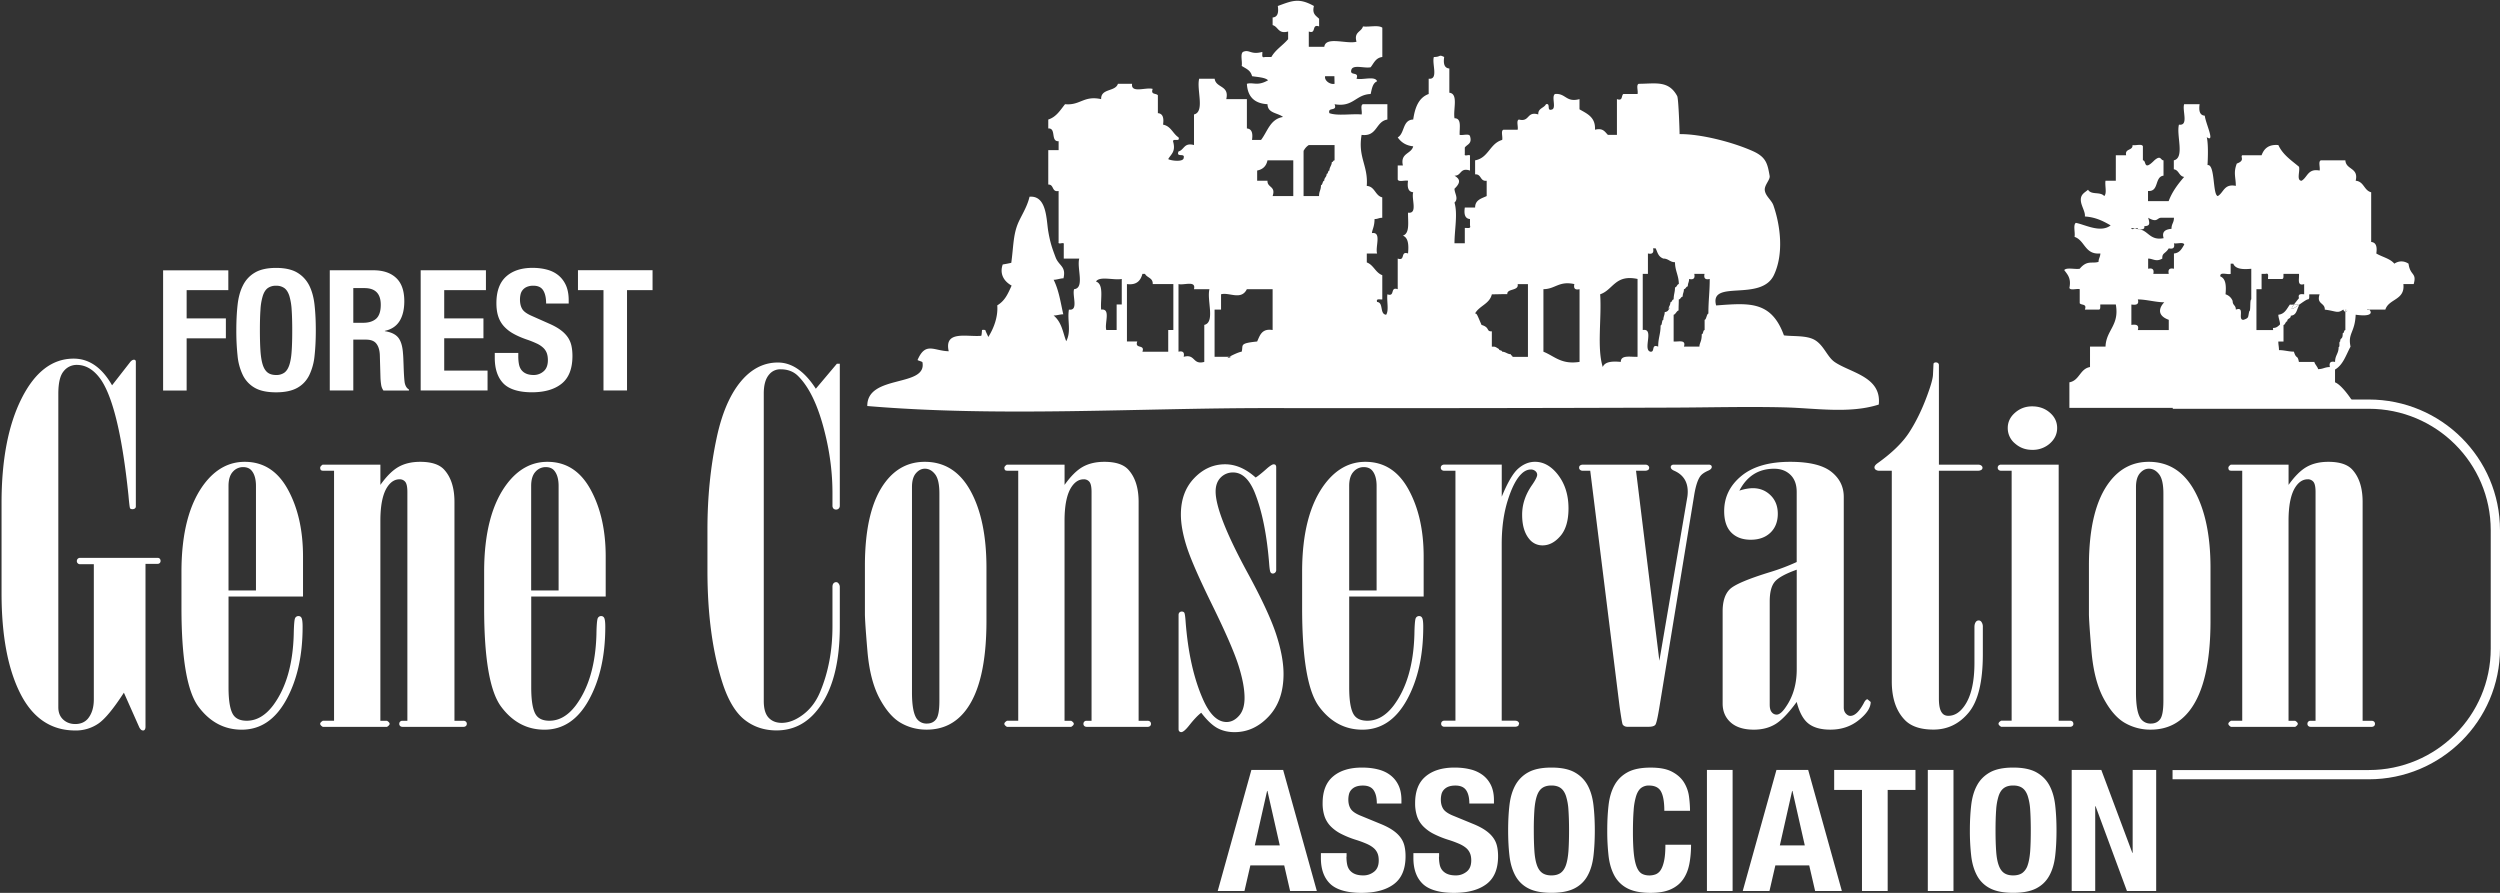 <svg width="140" height="50" fill="none" xmlns="http://www.w3.org/2000/svg"><rect width="100%" height="100%" fill="#333333" stroke="none"/><g clip-path="url(#a)" fill="#fff"><path fill-rule="evenodd" clip-rule="evenodd" d="M121.675 22.373h10.978c4.056 0 7.347 3.275 7.347 7.319v6.63c0 4.041-3.291 7.318-7.347 7.318h-10.99v-.518h10.99c3.771 0 6.828-3.046 6.828-6.8v-6.63c0-3.757-3.057-6.8-6.828-6.8h-10.978v-.519Z"/><path d="M123.576 7.667c-.082-.086-.045-.17 0 0Zm0 .002c.045.176.098.613.045 1.576.435-.074.278 1.671.575 1.735.334-.193.348-.704 1.01-.571 0-.477-.147-.732.055-1.25.489-.173.176-.378.306-.465h1.082c.135-.367.389-.618.939-.571.247.54.724.855 1.155 1.214.072.238-.159.777.145.785.335-.191.347-.702 1.01-.571.044-.171-.089-.518.072-.572h1.371c.031.542.757.396.577 1.143.467.038.462.546.868.644v2.785c.287.024.341.283.287.644.329.198.773.281 1.01.571.25-.169.539-.169.795 0 .09.694.474.486.289 1.143h-.578c.102.91-.817.81-1.009 1.43h-.91c-.046-.036-.098-.047-.102 0h.102c.137.103.26.428-.752.285-.045 1.018-.449 1.025-.288 1.787-.265.493-.415 1.018-.868 1.284v.715c.413.164.97 1.043.97 1.043l-.125.323-.197.063c-.195-.051-6.426-.072-6.642 0h-8.882v-1.43c.571-.101.584-.755 1.155-.855V19.41h.868c.036-.94.786-1.174.577-2.359h-.868c-.012.107.026.264-.071.287h-.795c.132-.344-.2-.231-.288-.357v-.788c-.173-.043-.524.09-.578-.07.114-.541-.109-.752-.29-1 .148-.164.6-.026.868-.073.414-.499.686-.273 1.054-.385 0-.19.102-.281.102-.471-.876.08-.854-.727-1.445-.929.047-.24-.092-.663.072-.785.514.096 1.371.583 1.95.143-.408-.238-.836-.46-1.445-.5.042-.244-.207-.591-.225-.893-.022-.356.225-.444.403-.605.19.313.673.087.906.354.166-.146.026-.594.073-.858h.577V8.694h.578c-.085-.393.378-.243.359-.571.173.043.526-.09.579.07v.786c.215 0 .011.64.643 0 .374-.324.341 0 .512 0v.858c-.513.064-.237.91-.868.857v.571h1.155c.201-.539.524-.958.868-1.357-.296-.043-.284-.385-.578-.428v-.5c.625-.144.132-1.394.287-2 .562.08.175-.78.291-1.145h.866c-.05.361 0 .62.29.644.047.423.55 1.444.173 1.242a.327.327 0 0 1-.071-.052h.006Zm7.768 9.787c.087.009.163-.08 0-.117v.117c-.046-.003-.096-.038-.117-.124-.334.242-.377.09-1.039.007.017-.399-.481-.288-.29-.858h-.578c-.012.107.026.264-.071.286-.057-.017-.302.161-.524.316-.043-.053-.152-.043-.261-.032.064-.088.156-.206.279-.356-.071-.238.102-.235.29-.214v-.572c-.42.132-.261-.312-.29-.571h-.866c-.012.107.026.264-.073.285h-.793c-.016-.126.072-.358-.144-.285h-.218v.856h-.288v2.288h.938c-.055-.247.064.03.382-.316 0-.19-.093-.352-.093-.542.37-.038.474-.344.65-.572.057.018.143.007.225 0-.287.397-.033.237.261.033.008.01.014.024.017.04-.135.224-.126.525-.456.554 0 .19-.201.126-.201.316-.097 0-.112.202-.207.202v.929h-.291c0 .19.037.29.037.48.29 0 .546.086.835.086.143.461.2.145.281.577h.868c0 .095.204.305.204.402.287 0 .374-.116.664-.116-.057-.247.038-.342.289-.286 0-.382.2-.454.2-.836.095 0-.008-.307.088-.307 0-.273.142-.047.142-.47.097 0 .05-.172.147-.172v-1.026l.003-.002Zm-5.272-.689v-1.716c-.479.045-.887.021-1.01-.285h-.145v.572c-.181.059-.621-.138-.577.143.311.123.333.527.29 1a.625.625 0 0 1 .398.373c0 .262.179.222.179.485.548-.21.068.599.433.571.319-.114.235-.136.319-.481.096 0 .018-.662.115-.662h-.002Zm-3.753-3.073c-.054-.16-.405-.027-.578-.07.056.245-.039.34-.29.284-.194.316-.38.244-.361.572-.353.204-.529 0-.794 0v.571c.247-.055.346.04.289.287h.866c-.055-.247.04-.342.29-.287v-.856c.331-.03.443-.276.578-.5Zm-.578-1.5h-.715c-.242 0-.201.304-.73 0 .133.418.042.45-.219.476.051.184-.137.19-.348.161-.007-.078-.088-.055-.174-.031-.073-.014-.144-.028-.198-.035 0 .1.101.066.198.035.057.012.117.022.174.031a.025.025 0 0 1 .002.012c.555 0 .631.656 1.433.494-.133-.416.176-.497.439-.523 0-.287.138-.333.138-.62Zm-.29 6.288v-.572c-.799-.291-.417-.82-.251-.982-.482 0-.999-.16-1.481-.16.086.298-.111.319-.362.284v1.143c.251-.034.446-.014.362.287h1.732Z"/><path d="M131.345 17.339c.161.036.086.126 0 .117v-.117ZM128.464 17.05c.111-.01.218-.02.261.033-.296.204-.548.365-.261-.032ZM72.979 8.501 73 8.45v2.531h.867c0-.286.108-.326.108-.613.096 0 .083-.245.182-.245 0-.19.136-.195.136-.386.096 0 .056-.185.153-.185 0-.19.136-.287.136-.478.097 0 .057-.094.154-.094v-.856h-1.445a.788.788 0 0 0-.287.326v-.041c-.01.048-.017.078-.023.093h-.003Zm29.741 11.757c.883.62 2.661.82 2.491 2.397-1.646.528-3.587.196-5.298.157-2.052-.049-4.111.005-6.165.014-7.523.027-15.047.036-22.57.027-7.46-.01-15.182.511-22.61-.116-.013-1.793 3.37-1.025 3.087-2.458-.07-.05-.202-.07-.273-.117.448-1.041.91-.511 1.746-.492-.27-1.192 1.032-.791 1.822-.865.03-.05.034-.273.045-.327a.388.388 0 0 1 .183.007c.038.123.132.29.166.387.316-.499.553-1.145.503-1.771.432-.264.586-.629.804-1.107-.46-.257-.676-.68-.498-1.183.16-.026.32-.057.479-.093.116-.829.102-1.507.35-2.144.165-.428.535-.955.672-1.557.978-.085.94 1.308 1.049 1.937.114.666.225.961.411 1.457.185.487.604.495.44 1.177-.135-.01-.407.088-.55.078.297.597.39 1.277.54 1.935-.148-.007-.4.076-.542.066.472.388.527.994.707 1.441.297-.564.048-1.151.15-1.77.56.08.175-.78.29-1.144.611-.06.141-1.193.29-1.714h-.868v-.786c.052-.193-.34.052-.289-.143v-2.857c-.397.084-.245-.375-.579-.358V8.408h.58v-.5c-.466.03-.117-.745-.58-.714v-.5c.455-.147.672-.527.939-.859.854.083 1.037-.498 2.022-.284-.019-.615.797-.403.939-.858h.794c-.08.555.788.174 1.154.286-.13.342.2.23.29.358v1c.29.023.341.282.29.643.444.083.546.506.867.713.113.302-.4-.015-.29.287.131.533-.144.666-.287.929.117.086.864.19.866-.073.08-.292-.443.01-.289-.356.322-.086.301-.512.866-.357V6.409c.624-.145.133-1.395.29-2.001h.867c.066.53.837.36.65 1.143h1.155v1.643c.287.023.34.282.287.642h.506c.365-.473.507-1.167 1.23-1.286-.29-.238-.862-.198-.868-.715-.732-.038-1.116-.42-1.155-1.142.352-.104.579.15 1.184-.196-.147-.164-.626-.184-.894-.23-.088-.338-.316-.408-.58-.574.046-.24-.094-.663.072-.786.363-.164.42.182 1.082 0 .017.126-.07.358.145.285h.362c.231-.412.643-.647.938-1v-.428c-.565.156-.544-.27-.868-.357V.98c.29-.024.343-.283.29-.644.806-.297 1.18-.47 2.023 0-.117.449.123.547.29.715v.428c-.447-.157-.13.444-.578.286v.857h.868c.08-.608 1.256-.137 1.804-.285-.157-.56.274-.539.362-.858.339.046.864-.093 1.084.072v1.642c-.37.04-.474.344-.652.572-.327.08-.989-.17-1.082.143-.113.371.461.067.287.5.35.084 1.042-.172 1.155.144-.255.105-.293.425-.362.713-.842.026-.968.756-2.02.571.172.436-.4.13-.291.501.458.166 1.227.024 1.806.073.044-.171-.09-.52.071-.574h1.371v.859c-.665.105-.556.973-1.443.858-.22 1.263.378 1.72.288 2.857.469.036.46.544.868.642v1.143c-.193 0-.24.072-.432.072 0 .43-.145.627-.145.786.56-.08.174.779.289 1.143h-.578v.5c.386.142.482.572.868.714v1.358c-.13.016-.363-.072-.29.142.376.033.127.684.506.715.166-.24.024-.784.07-1.143.449.157.132-.444.578-.287V14.48c.448.157.132-.442.578-.285.045-.473.02-.879-.289-1 .403-.126.278-.773.289-1.286.562.08.176-.78.29-1.143-.29-.024-.34-.283-.29-.644-.173-.043-.524.09-.578-.07v-.786h.29c-.16-.706.47-.632.578-1.072-.415-.043-.681-.232-.868-.5.401-.222.258-.983.868-1 .097-.667.303-1.226.866-1.43v-.856c.57.064.17-.834.29-1.216.415 0 .251-.162.578 0-.052.361 0 .62.289.644v1.357c.523.054.202.945.29 1.43.412-.004.272.54.287.929.173.043.526-.09.58.07.134.444-.168.454-.291.643v.357c-.052.195.34-.05.29.143v.786c-.575-.188-.466.302-.868.286.248.158.422.33 0 .732 0 .26.248.548 0 .777.19.634 0 1.518 0 2.277h.578v-.857c.128-.016.361.072.29-.142v-.357c-.29-.025-.342-.284-.29-.644h.577c0-.429.355-.506.648-.643v-.858c-.385.049-.281-.385-.648-.357v-.786c.754-.134.821-.947 1.516-1.143.044-.17-.091-.518.071-.571h.795c.044-.17-.091-.518.071-.571.618.158.427-.482 1.084-.285-.02-.354.32-.35.432-.574.296-.077-.01.439.362.287.212-.123-.068-.734.145-.858.607-.054.61.492 1.37.287v.571c.424.247.907.437.867 1.143.453-.116.553.12.722.287h.507V5.55c.346.127.232-.199.361-.287h.794c.043-.17-.092-.518.07-.571.924 0 1.667-.21 2.15.688.08.152.138 2.13.134 2.13 1.214-.01 3 .46 4.1.952.762.34.824.727.943 1.386.04.221-.311.522-.271.815.045.328.377.539.482.838.403 1.158.584 2.736.026 3.905-.728 1.523-3.63.207-3.234 1.699 1.835-.135 3.087-.276 3.797 1.676.509.066 1.228-.007 1.689.237.531.281.725.951 1.133 1.24h-.002Zm-7.05-2.696c0-.764.075-1.176.075-1.94-.248.058-.346-.039-.29-.284h-.576c.055.245-.042.342-.29.285 0 .191-.072.224-.072.414-.095 0-.12.157-.218.157 0 .192-.069.226-.069.418-.097 0-.123.155-.218.155 0 .285-.012.337-.012.622-.095 0-.18.235-.276.235v1.5c.263.026.71-.131.577.287h.868c0-.22.13-.263.13-.698.096 0 .062-.231.16-.231v-.572c.097 0 .118-.348.213-.348h-.002Zm-1.656-1.653c0-.476-.214-.749-.214-1.225-.289 0-.363-.204-.652-.204-.299-.112-.32-.349-.432-.572h-.145c.057.247-.04.342-.287.287v1.143h-.29v3.144c.674-.12-.022 1.117.433 1.213.272.032.024-.45.432-.284 0-.501.135-.69.135-1.188.097 0 .057-.313.154-.313 0-.191.076-.245.076-.435.287 0 .318-.46.213-.136 0-.192.105-.221.105-.411.095 0 .087-.16.183-.16 0-.287.075-.39.075-.674.098 0 .12-.185.214-.185Zm-2.311 4.073v-4.36c-1.262-.269-1.359.61-2.094.859.094 1.31-.19 2.999.146 4.072.122-.307.532-.33 1.01-.286-.004-.407.545-.27.938-.285Zm-3.248.285v-4.073c-.25.057-.346-.04-.29-.285-.869-.191-1.066.28-1.733.285v3.502c.619.245.994.731 2.023.57Zm-2.89-.285V15.91h-.577c.083.394-.6.232-.58.56-.362 0-.504.012-.865.012-.126.542-.703.639-.939 1.072.103.009.103.038.362.642.49.143.245.377.577.358v.858c.192 0 .171-.007.401.136 0 .095.177.053.177.148.192 0 .295.14.487.14 0 .095.092.05.092.147h.868-.002Zm-10.83-15.29c0-.094-.008-.33-.008-.424h-.52c-.056.245.28.482.528.425Zm-2.311 6.288v-2h-1.445c-.064.317-.256.507-.578.57v.572h.578c-.017.4.48.289.288.858h1.157Zm-1.157 7.502v-2.288h-1.443c-.315.648-1.001.154-1.445.287v.858h-.362v2.643h.823c-.135.078-.155.11.116 0h-.116c.175-.098.543-.273.694-.287.105-.372-.168-.464.867-.571.156-.345.26-.742.867-.642Zm-3.536-2.288h-.868c.128-.506-.562-.205-.867-.285v3.786c.248-.055.345.04.29.287.666-.183.49.468 1.154.285v-2.072c.624-.143.133-1.393.29-2Zm-2.023 2.288v-2.573h-1.155c.02-.354-.32-.35-.432-.571h-.145c-.102.373-.315.64-.867.571v3.215h.578c-.16.444.446.13.289.572h1.445v-1.214h.287Zm-2.889-1.43v-1.43c-.44.087-1.24-.177-1.443.144.465.159.236 1.001.288 1.573.562-.08.175.779.29 1.143h.578v-1.43h.289-.002Z"/><path d="M73.001 8.408v.041c-.01.023-.017.042-.023.052.006-.015.013-.045.023-.093ZM12.786 15.135v1.113h-2.334v1.584h2.197v1.113h-2.197v2.924H9.134v-6.732h3.654l-.002-.002ZM13.303 17.091c.046-.43.146-.8.302-1.107.155-.31.38-.55.673-.721.293-.172.687-.26 1.182-.26.494 0 .888.088 1.18.26.293.173.517.414.675.72.155.31.255.677.301 1.108.047.43.069.9.069 1.409 0 .508-.022.987-.069 1.414a3.211 3.211 0 0 1-.301 1.104c-.156.309-.38.544-.674.706-.295.163-.687.246-1.181.246-.495 0-.889-.081-1.182-.246a1.656 1.656 0 0 1-.673-.706 3.159 3.159 0 0 1-.302-1.104 13.208 13.208 0 0 1-.069-1.414c0-.516.023-.98.069-1.409Zm1.283 2.564c.022.318.065.575.128.773.064.198.155.342.274.435.118.09.275.137.472.137a.761.761 0 0 0 .472-.137c.118-.09.21-.235.274-.435.064-.198.107-.455.127-.773.023-.318.032-.702.032-1.155 0-.453-.011-.836-.032-1.15a3.47 3.47 0 0 0-.127-.773c-.065-.201-.156-.348-.274-.438a.757.757 0 0 0-.472-.137.761.761 0 0 0-.473.137c-.118.09-.21.237-.273.438a3.267 3.267 0 0 0-.128.773c-.022.314-.032.697-.032 1.15 0 .453.011.837.032 1.155ZM20.901 15.135c.55 0 .978.142 1.283.429.306.287.457.72.457 1.305 0 .453-.088.823-.264 1.108-.178.286-.452.47-.824.55v.02c.33.049.57.16.724.33.152.17.248.444.283.82.013.127.022.264.028.411.005.148.013.313.018.496.013.358.03.632.056.82.037.19.117.319.239.387v.058h-1.43a.752.752 0 0 1-.127-.326 3.52 3.52 0 0 1-.037-.383l-.037-1.292c-.013-.264-.076-.471-.193-.623-.117-.152-.31-.226-.587-.226h-.705v2.848h-1.318v-6.732h2.436-.002Zm-.568 2.941c.317 0 .56-.077.733-.23.17-.154.257-.415.257-.779 0-.623-.305-.934-.916-.934h-.622v1.944h.55-.002ZM27.21 16.246h-2.334v1.585h2.197v1.113h-2.197v1.81h2.427v1.113h-3.745v-6.732h3.654v1.113l-.002-.002ZM29.024 19.962c0 .157.013.3.037.43.024.129.07.236.137.325a.666.666 0 0 0 .27.207c.113.05.256.076.426.076a.827.827 0 0 0 .545-.204c.16-.135.242-.344.242-.627 0-.151-.02-.28-.06-.392a.787.787 0 0 0-.195-.297 1.374 1.374 0 0 0-.361-.24 5.354 5.354 0 0 0-.554-.222c-.292-.1-.546-.211-.76-.331a2.054 2.054 0 0 1-.536-.42 1.524 1.524 0 0 1-.316-.557c-.067-.21-.1-.454-.1-.73 0-.666.18-1.163.54-1.49.361-.327.856-.49 1.483-.49.293 0 .563.033.81.1.249.066.462.174.641.32.18.148.32.336.423.565.1.23.151.505.151.825v.189h-1.264c0-.32-.056-.568-.165-.74-.109-.174-.292-.259-.55-.259a.89.89 0 0 0-.366.067.614.614 0 0 0-.233.174.6.6 0 0 0-.119.25 1.268 1.268 0 0 0-.031.291c0 .207.042.383.127.523.085.143.269.272.55.393l1.017.452c.25.113.455.232.612.354.16.122.285.255.38.395.094.143.16.298.196.466.037.17.056.359.056.566 0 .71-.2 1.227-.6 1.551-.4.324-.957.486-1.672.486s-1.277-.166-1.598-.499c-.32-.333-.48-.812-.48-1.433v-.273h1.317v.199ZM36.543 16.246h-1.43v5.62h-1.318v-5.62h-1.429v-1.113h4.177v1.113ZM71.856 43.117l1.887 6.78h-1.497l-.33-1.434H70.02l-.33 1.433h-1.498l1.886-6.78h1.778Zm-.189 4.224-.69-3.049h-.02l-.688 3.05h1.398ZM75.401 47.978c0 .16.014.302.04.432.026.13.076.238.15.328a.73.73 0 0 0 .294.209c.123.05.278.076.465.076.22 0 .419-.068.595-.204.176-.136.264-.347.264-.632 0-.152-.02-.283-.065-.393a.786.786 0 0 0-.215-.3c-.1-.087-.231-.168-.394-.24a5.916 5.916 0 0 0-.603-.223 5.251 5.251 0 0 1-.828-.334 2.23 2.23 0 0 1-.585-.423 1.486 1.486 0 0 1-.344-.56 2.272 2.272 0 0 1-.108-.736c0-.672.195-1.17.589-1.5.392-.33.932-.494 1.618-.494.32 0 .614.032.883.1.27.065.504.174.699.323.195.148.35.338.46.57.109.23.164.507.164.83v.19h-1.378c0-.323-.06-.572-.18-.746-.119-.174-.32-.26-.598-.26-.159 0-.292.022-.4.065a.667.667 0 0 0-.253.176.577.577 0 0 0-.13.252 1.282 1.282 0 0 0-.034.295c0 .21.046.385.14.527.093.141.292.274.598.393l1.108.456c.273.114.496.233.669.356.173.122.311.255.415.399.103.141.174.298.214.47.04.17.06.36.06.569 0 .715-.217 1.236-.653 1.562-.436.327-1.042.489-1.822.489s-1.393-.167-1.743-.504c-.349-.335-.523-.817-.523-1.444v-.276h1.438v.2l-.007.002ZM80.582 47.978c0 .16.014.302.04.432.025.13.076.238.15.328a.732.732 0 0 0 .294.209c.123.05.278.076.465.076.22 0 .418-.068.594-.204.177-.136.265-.347.265-.632 0-.152-.02-.283-.066-.393a.786.786 0 0 0-.214-.3c-.1-.087-.232-.168-.394-.24a5.913 5.913 0 0 0-.603-.223 5.256 5.256 0 0 1-.829-.334 2.232 2.232 0 0 1-.584-.423 1.487 1.487 0 0 1-.344-.56 2.272 2.272 0 0 1-.109-.736c0-.672.195-1.17.59-1.5.394-.33.931-.494 1.618-.494.32 0 .614.032.883.1a1.9 1.9 0 0 1 .699.323c.195.148.349.338.46.57.108.23.164.507.164.83v.19h-1.378c0-.323-.06-.572-.18-.746-.12-.174-.32-.26-.598-.26-.16 0-.292.022-.4.065a.667.667 0 0 0-.254.176.577.577 0 0 0-.13.252 1.277 1.277 0 0 0-.034.295c0 .21.047.385.14.527.094.141.292.274.598.393l1.109.456c.273.114.496.233.668.356.173.122.312.255.415.399.104.141.175.298.215.47.04.17.06.36.06.569 0 .715-.218 1.236-.653 1.562-.436.327-1.044.489-1.822.489s-1.394-.167-1.743-.504c-.349-.335-.524-.817-.524-1.444v-.276h1.439v.2l-.007.002ZM84.53 45.087c.05-.434.16-.807.33-1.116a1.8 1.8 0 0 1 .734-.727c.32-.174.748-.26 1.288-.26.539 0 .968.086 1.287.26.32.175.564.416.735.727.17.31.28.682.33 1.116.05.433.075.906.075 1.419 0 .512-.025.994-.075 1.424-.05.43-.159.801-.33 1.11a1.7 1.7 0 0 1-.735.711c-.32.164-.748.247-1.287.247-.54 0-.969-.083-1.288-.247a1.705 1.705 0 0 1-.733-.71c-.17-.312-.28-.681-.33-1.111-.05-.43-.075-.905-.075-1.424 0-.52.024-.986.074-1.42Zm1.397 2.582c.023.32.07.579.14.779.07.2.17.345.3.437.129.091.3.138.513.138.212 0 .383-.047.513-.138.13-.092.23-.239.3-.437.068-.199.115-.46.14-.779.022-.32.034-.708.034-1.163 0-.456-.012-.843-.035-1.159a3.137 3.137 0 0 0-.14-.779c-.069-.201-.17-.35-.299-.441-.13-.092-.3-.139-.513-.139-.213 0-.384.047-.514.139-.13.091-.23.238-.299.441-.069.203-.116.463-.14.78a15.66 15.66 0 0 0-.034 1.158c0 .455.012.844.034 1.163ZM93.017 44.327c-.122-.225-.347-.337-.674-.337a.697.697 0 0 0-.444.138c-.116.092-.208.24-.275.446a3.544 3.544 0 0 0-.14.808c-.026.331-.04.739-.04 1.22 0 .513.02.927.055 1.245.037.316.094.561.17.736.076.174.173.291.289.352.115.06.25.09.404.09a1 1 0 0 0 .355-.063.593.593 0 0 0 .285-.247c.08-.122.143-.297.19-.523.047-.224.07-.521.07-.887h1.437c0 .368-.029.715-.09 1.044-.06.33-.17.617-.335.864-.164.247-.392.44-.688.578-.296.14-.681.209-1.153.209-.54 0-.968-.083-1.288-.247a1.718 1.718 0 0 1-.735-.711c-.169-.311-.28-.68-.33-1.11a12.38 12.38 0 0 1-.074-1.425c0-.52.024-.985.074-1.419.05-.433.16-.806.33-1.115.17-.31.415-.553.735-.727.32-.174.749-.26 1.288-.26.54 0 .916.079 1.214.238.295.158.516.359.663.602.147.244.239.506.275.787.037.282.056.546.056.793h-1.439c0-.494-.062-.853-.185-1.078v-.001ZM95.588 43.117h1.438v6.78h-1.438v-6.78ZM101.258 43.117l1.886 6.78h-1.497l-.331-1.434H99.42l-.33 1.433h-1.497l1.888-6.78h1.777Zm-.19 4.224-.689-3.049h-.02l-.688 3.05h1.397ZM107.267 44.237h-1.557v5.66h-1.439v-5.66h-1.557v-1.12h4.552v1.12h.001ZM107.957 43.117h1.438v6.78h-1.438v-6.78ZM110.388 45.087c.05-.434.159-.807.33-1.116.169-.31.415-.552.733-.727.32-.174.749-.26 1.288-.26s.968.086 1.288.26c.32.175.563.416.733.727.169.31.28.682.33 1.116.05.433.074.906.074 1.419 0 .512-.024.994-.074 1.424-.05.43-.159.801-.33 1.11-.17.31-.415.547-.733.711-.32.164-.749.247-1.288.247s-.968-.083-1.288-.247a1.701 1.701 0 0 1-.733-.71c-.169-.312-.28-.681-.33-1.111a12.39 12.39 0 0 1-.075-1.424c0-.52.025-.986.075-1.42Zm1.397 2.582c.022.32.069.579.14.779.071.2.169.345.299.437.129.091.301.138.513.138.213 0 .384-.047.514-.138a.865.865 0 0 0 .299-.437c.069-.199.115-.46.14-.779.022-.32.034-.708.034-1.163 0-.456-.012-.843-.034-1.159a3.078 3.078 0 0 0-.14-.779c-.069-.201-.17-.35-.299-.441-.13-.092-.301-.139-.514-.139-.212 0-.384.047-.513.139-.13.091-.23.238-.299.441a3.218 3.218 0 0 0-.14.78c-.023.315-.035.702-.035 1.158 0 .455.012.844.035 1.163ZM119.408 47.759h.021v-4.642h1.317v6.78h-1.637l-1.756-4.748h-.021v4.747h-1.317v-6.78h1.658l1.737 4.643h-.002ZM6.278 21.574l.987-1.266c.08-.108.159-.164.238-.164.03 0 .056.009.075.028.02.017.029.05.029.095v8.099a.134.134 0 0 1-.054.108.209.209 0 0 1-.131.04c-.073 0-.12-.017-.138-.053-.021-.028-.05-.268-.09-.718-.34-3.28-.847-5.432-1.523-6.454-.39-.57-.847-.855-1.375-.855a.92.92 0 0 0-.73.354c-.2.235-.3.656-.3 1.262v17.558c0 .29.09.518.271.686.18.167.407.252.678.252.29 0 .522-.095.693-.285.232-.271.346-.637.346-1.098v-7.567h-.773a.17.17 0 0 1-.126-.05.162.162 0 0 1-.052-.121c0-.057.018-.102.052-.135a.18.18 0 0 1 .126-.05h4.346c.05 0 .09.016.12.047a.18.18 0 0 1 .045.128.16.16 0 0 1-.045.114.16.16 0 0 1-.121.046h-.678v9.126c0 .073-.016.128-.045.164a.105.105 0 0 1-.09.042.186.186 0 0 1-.112-.04.478.478 0 0 1-.113-.164l-.85-1.913c-.58.896-1.055 1.473-1.428 1.73a2.227 2.227 0 0 1-1.293.387c-1.357 0-2.384-.693-3.082-2.075C.436 37.447.087 35.575.087 33.215V28.17c0-2.415.373-4.366 1.122-5.855.748-1.488 1.72-2.232 2.915-2.232.867 0 1.585.5 2.152 1.495l.002-.003ZM47.029 20.367v7.956a.208.208 0 0 1-.059.153.2.2 0 0 1-.147.06.208.208 0 0 1-.147-.053.233.233 0 0 1-.058-.16v-.712c0-1.127-.144-2.26-.43-3.398-.367-1.486-.87-2.543-1.51-3.17-.247-.24-.567-.362-.961-.362a.792.792 0 0 0-.636.282c-.208.233-.31.59-.31 1.073V39.26c0 .43.092.74.273.932.182.193.426.288.732.288.394 0 .798-.159 1.211-.474.414-.316.73-.743.948-1.278.454-1.088.683-2.305.683-3.652v-2.208c0-.088.019-.155.058-.2a.188.188 0 0 1 .147-.067c.049 0 .088.017.118.053a.305.305 0 0 1 .088.214v2.214c0 2.084-.424 3.648-1.27 4.694-.6.75-1.36 1.127-2.274 1.127-.68 0-1.27-.195-1.772-.583-.501-.389-.91-1.053-1.226-1.993-.58-1.762-.87-3.888-.87-6.375v-2.309c0-1.788.169-3.487.51-5.093.338-1.605.893-2.776 1.66-3.51.523-.492 1.112-.739 1.773-.739.786 0 1.495.489 2.126 1.468l1.18-1.4h.163v-.002ZM112.434 23.968c0-.331.134-.616.406-.854.271-.238.589-.358.958-.358.392 0 .726.118.995.353.272.234.407.521.407.86 0 .338-.137.626-.407.866a1.436 1.436 0 0 1-.983.357c-.386 0-.699-.119-.97-.357a1.108 1.108 0 0 1-.406-.867ZM12.798 33.405v5.093c0 .794.099 1.32.296 1.575.149.191.389.288.724.288.552 0 1.045-.288 1.479-.863.719-.969 1.104-2.288 1.152-3.959.01-.547.037-.858.08-.93a.206.206 0 0 1 .183-.11c.068 0 .123.027.161.082.049.072.073.247.073.52 0 1.624-.308 2.99-.922 4.098-.613 1.109-1.443 1.663-2.486 1.663-.973 0-1.78-.427-2.418-1.28-.64-.85-.958-2.7-.958-5.543v-2.01c0-2.179.432-3.833 1.3-4.963.62-.801 1.367-1.204 2.244-1.204 1.044 0 1.848.515 2.413 1.546.566 1.028.85 2.282.85 3.758v2.241h-4.17v-.002Zm1.536-.34v-5.85c0-.375-.08-.66-.237-.852-.11-.136-.272-.205-.488-.205a.755.755 0 0 0-.569.26c-.162.175-.243.44-.243.796v5.851h1.537ZM18.71 26.361h-.644l-.09-.026a.215.215 0 0 1-.045-.143c0-.052.045-.109.133-.17h3.238v1.132c.345-.485.685-.822 1.019-1.01.335-.188.738-.282 1.21-.282.63 0 1.077.147 1.343.439.384.42.576 1.022.576 1.808v12.254h.496a.21.21 0 0 1 .143.047.159.159 0 0 1 .052.124.156.156 0 0 1-.052.124.2.2 0 0 1-.14.045h-3.412a.187.187 0 0 1-.126-.045.159.159 0 0 1-.052-.124c0-.052.017-.093.05-.124a.169.169 0 0 1 .12-.047h.284v-12.81c0-.284-.04-.472-.117-.568a.392.392 0 0 0-.324-.144c-.254 0-.475.133-.66.397-.275.392-.411 1.036-.411 1.93v11.195h.37c.098.06.148.117.148.17 0 .054-.05.11-.147.172h-3.595c-.099-.06-.147-.118-.147-.171 0-.054.048-.109.147-.171h.63V26.365l.002-.004ZM29.749 33.405v5.093c0 .794.098 1.32.295 1.575.149.191.39.288.725.288.551 0 1.044-.288 1.478-.863.719-.969 1.104-2.288 1.153-3.959.008-.547.036-.858.08-.93a.206.206 0 0 1 .183-.11c.067 0 .122.027.16.082.049.072.073.247.073.52 0 1.624-.308 2.99-.922 4.098-.613 1.109-1.443 1.663-2.485 1.663-.974 0-1.781-.427-2.419-1.28-.64-.85-.958-2.7-.958-5.543v-2.01c0-2.179.433-3.833 1.3-4.963.62-.801 1.368-1.204 2.244-1.204 1.044 0 1.848.515 2.413 1.546.566 1.028.85 2.282.85 3.758v2.241h-4.17v-.002Zm1.533-.34v-5.85c0-.375-.08-.66-.237-.852-.109-.136-.271-.205-.487-.205a.755.755 0 0 0-.57.26c-.162.175-.243.44-.243.796v5.851h1.537ZM48.435 34.365v-2.68c0-2.142.389-3.713 1.166-4.716.571-.739 1.3-1.107 2.186-1.107 1.111 0 1.965.543 2.562 1.627.596 1.084.893 2.52.893 4.307v2.968c0 2.324-.383 3.992-1.151 5.003-.552.729-1.285 1.093-2.2 1.093-.531 0-1.017-.128-1.455-.383-.439-.256-.834-.717-1.189-1.381-.354-.667-.58-1.55-.672-2.652-.094-1.103-.14-1.796-.14-2.079Zm4.171-6.735c0-.51-.081-.87-.244-1.075-.162-.206-.352-.308-.569-.308-.186 0-.354.085-.5.254-.148.17-.222.427-.222.774V38.78c0 .721.088 1.21.266 1.465a.665.665 0 0 0 .56.275c.235 0 .401-.08.524-.24.123-.159.185-.504.185-1.034V27.63ZM57.023 26.361h-.643l-.09-.026a.215.215 0 0 1-.045-.143c0-.052.045-.109.133-.17h3.238v1.132c.344-.485.684-.822 1.018-1.01.335-.188.738-.282 1.21-.282.63 0 1.077.147 1.343.439.384.42.576 1.022.576 1.808v12.254h.496a.21.21 0 0 1 .144.047.159.159 0 0 1 .052.124.156.156 0 0 1-.052.124.2.2 0 0 1-.14.045H60.85a.187.187 0 0 1-.126-.045.159.159 0 0 1-.052-.124c0-.052.018-.093.05-.124a.168.168 0 0 1 .121-.047h.284v-12.81c0-.284-.04-.472-.118-.568a.392.392 0 0 0-.323-.144c-.254 0-.475.133-.66.397-.275.392-.412 1.036-.412 1.93v11.195h.37c.099.06.149.117.149.17 0 .054-.05.11-.147.172H56.39c-.098-.06-.147-.118-.147-.171 0-.054.049-.109.147-.171h.631V26.365l.002-.004ZM67.27 39.913c-.186.139-.412.377-.679.715-.197.249-.344.371-.442.371a.146.146 0 0 1-.104-.041c-.03-.028-.045-.069-.045-.122v-6.397c0-.064.017-.11.052-.143a.179.179 0 0 1 .128-.049c.06 0 .105.02.135.056.029.036.055.18.074.435.128 1.76.453 3.233.973 4.412.374.853.816 1.282 1.328 1.282.256 0 .487-.116.695-.35.207-.23.31-.566.31-1.004 0-.5-.116-1.114-.348-1.839-.232-.725-.72-1.844-1.464-3.361-.745-1.518-1.223-2.612-1.435-3.287-.213-.674-.318-1.266-.318-1.777 0-.837.247-1.517.743-2.035.496-.52 1.074-.779 1.732-.779.59 0 1.16.247 1.712.742.147-.091.368-.269.664-.535.167-.138.28-.205.338-.205.04 0 .075.008.104.027.03.037.045.078.045.123v5.761a.197.197 0 0 1-.057.15.184.184 0 0 1-.13.056.143.143 0 0 1-.13-.07c-.029-.044-.053-.18-.072-.409-.128-1.683-.404-3.047-.828-4.091-.306-.727-.704-1.091-1.196-1.091a.947.947 0 0 0-.699.286c-.188.192-.281.452-.281.78 0 .83.585 2.331 1.761 4.501.788 1.442 1.326 2.592 1.613 3.448.285.858.429 1.614.429 2.27 0 .995-.275 1.785-.827 2.374-.551.589-1.189.883-1.917.883-.375 0-.702-.082-.984-.24-.28-.161-.573-.442-.88-.846ZM75.555 33.405v5.093c0 .794.099 1.32.296 1.575.149.191.389.288.724.288.552 0 1.044-.288 1.478-.863.72-.969 1.105-2.288 1.153-3.959.009-.547.037-.858.08-.93a.206.206 0 0 1 .183-.11c.068 0 .123.027.16.082.05.072.073.247.073.52 0 1.624-.307 2.99-.92 4.098-.615 1.109-1.444 1.663-2.487 1.663-.973 0-1.78-.427-2.418-1.28-.64-.85-.958-2.7-.958-5.543v-2.01c0-2.179.432-3.833 1.3-4.963.62-.801 1.367-1.204 2.244-1.204 1.044 0 1.848.515 2.413 1.546.566 1.028.849 2.282.849 3.758v2.241h-4.17v-.002Zm1.535-.34v-5.85c0-.375-.08-.66-.236-.852-.11-.136-.272-.205-.488-.205a.755.755 0 0 0-.569.26c-.162.175-.243.44-.243.796v5.851H77.09ZM81.505 26.361h-.628a.203.203 0 0 1-.141-.046.159.159 0 0 1-.052-.125.16.16 0 0 1 .052-.124.202.202 0 0 1 .14-.047h3.222v1.796c.335-.815.648-1.343.939-1.588.29-.246.598-.366.923-.366.442 0 .842.205 1.196.614.453.528.68 1.191.68 1.993 0 .681-.151 1.198-.454 1.548-.3.35-.634.525-1 .525a.93.93 0 0 1-.742-.354c-.266-.318-.4-.772-.4-1.362 0-.59.187-1.14.562-1.675.187-.272.28-.459.28-.56a.268.268 0 0 0-.103-.21.373.373 0 0 0-.251-.088c-.187 0-.365.083-.53.247-.284.275-.54.768-.765 1.485-.225.716-.337 1.53-.337 2.443v9.892h.752c.07 0 .123.018.163.052.04.035.058.074.058.118l-.045.117a.345.345 0 0 1-.176.052h-3.967a.18.18 0 0 1-.125-.045.159.159 0 0 1-.052-.124c0-.052.018-.094.052-.125a.181.181 0 0 1 .126-.046h.623V26.36v.001ZM89.051 26.361h-.428a.209.209 0 0 1-.134-.046.15.15 0 0 1-.058-.125c0-.051.014-.091.045-.117a.26.26 0 0 1 .148-.052h3.522a.22.22 0 0 1 .148.052c.04.035.06.074.06.117 0 .052-.016.092-.046.118a.286.286 0 0 1-.166.052h-.525l1.307 10.642 1.559-9.127c.019-.1.03-.214.03-.341 0-.561-.255-.953-.761-1.174-.126-.054-.19-.123-.19-.204 0-.045.015-.078.044-.095a.167.167 0 0 1 .12-.041h1.955a.22.22 0 0 1 .133.034c.03.024.045.055.045.093 0 .085-.07.156-.207.213-.227.1-.379.214-.459.341-.138.211-.247.567-.325 1.067l-1.934 11.785c-.099.618-.178.965-.237 1.038-.059.072-.188.109-.385.109H91.14c-.12 0-.208-.042-.267-.123-.029-.045-.088-.387-.178-1.026L89.053 26.36l-.002.001ZM97.408 27.475c.137-.045.27-.08.398-.102.128-.022.245-.035.353-.035.392 0 .724.133.993.398.27.264.405.61.405 1.039 0 .428-.136.789-.411 1.053-.275.264-.644.397-1.105.397-.462 0-.825-.135-1.09-.404-.264-.27-.397-.668-.397-1.196 0-.784.32-1.44.961-1.97.642-.529 1.553-.793 2.735-.793 1.065 0 1.831.185 2.299.553.469.37.702.839.702 1.414v11.795c0 .136.04.249.118.335.079.086.162.13.251.13.245 0 .497-.237.753-.714.069-.143.139-.215.208-.215l.178.15c0 .32-.221.66-.666 1.015-.442.357-.975.535-1.594.535-.53 0-.94-.114-1.229-.343-.29-.228-.508-.632-.655-1.209-.455.623-.852 1.036-1.193 1.243-.34.206-.743.31-1.206.31-.564 0-.996-.136-1.297-.405-.3-.27-.451-.621-.451-1.06v-5.159c0-.556.131-.966.392-1.23.261-.265 1.034-.594 2.318-.986a11.749 11.749 0 0 0 1.437-.548v-3.927c0-.41-.116-.727-.349-.955-.234-.228-.538-.342-.915-.342-.871 0-1.52.41-1.946 1.228l.003-.002Zm3.209 4.428c-.64.228-1.051.456-1.236.684-.185.228-.277.592-.277 1.093v5.778c0 .192.036.333.112.423a.344.344 0 0 0 .277.137c.16 0 .339-.156.539-.465.389-.573.585-1.265.585-2.077v-5.575.002ZM105.943 26.361h-.693a.34.34 0 0 1-.206-.053.161.161 0 0 1-.074-.137c0-.063.045-.13.135-.203.833-.59 1.44-1.178 1.816-1.763.377-.585.711-1.267.998-2.048.209-.563.318-.95.328-1.17l.03-.625a.135.135 0 0 1 .124-.067c.056 0 .099.013.13.04a.134.134 0 0 1 .048.11v5.576h2.192c.078 0 .14.017.184.052.043.035.065.074.065.117 0 .052-.019.092-.058.118a.33.33 0 0 1-.192.052h-2.192v12.753c0 .394.058.663.176.808.078.109.197.164.354.164.334 0 .63-.178.885-.534.384-.53.576-1.341.576-2.437v-2c0-.127.029-.227.088-.3a.19.19 0 0 1 .147-.069c.059 0 .107.022.147.069a.463.463 0 0 1 .088.3v1.518c0 1.542-.264 2.631-.79 3.268-.527.639-1.186.957-1.974.957-.74 0-1.281-.187-1.627-.562-.473-.502-.708-1.213-.708-2.135V26.358l.003.003ZM112.65 26.361h-.584a.204.204 0 0 1-.142-.046.158.158 0 0 1-.052-.125c0-.051.017-.093.052-.124a.204.204 0 0 1 .142-.046h3.22v14.34h.631a.2.2 0 0 1 .14.046c.035.031.052.076.052.138a.143.143 0 0 1-.052.112c-.034.032-.081.045-.14.045h-3.851c-.099-.06-.149-.117-.149-.17 0-.061.05-.118.15-.172h.585V26.361h-.002ZM116.98 34.365v-2.68c0-2.142.389-3.713 1.167-4.716.571-.739 1.3-1.107 2.185-1.107 1.112 0 1.966.543 2.562 1.627.597 1.084.894 2.52.894 4.307v2.968c0 2.324-.384 3.992-1.151 5.003-.552.729-1.285 1.093-2.201 1.093a2.833 2.833 0 0 1-1.454-.383c-.439-.256-.835-.717-1.189-1.381-.354-.667-.579-1.55-.673-2.652-.093-1.103-.14-1.796-.14-2.079Zm4.17-6.735c0-.51-.081-.87-.244-1.075-.162-.206-.352-.308-.568-.308-.187 0-.355.085-.502.254-.147.17-.221.427-.221.774V38.78c0 .721.088 1.21.266 1.465a.666.666 0 0 0 .56.275c.236 0 .401-.08.524-.24.123-.159.185-.504.185-1.034V27.63ZM125.567 26.361h-.643l-.09-.026a.212.212 0 0 1-.045-.143c0-.052.045-.109.133-.17h3.238v1.132c.344-.485.684-.822 1.018-1.01.335-.188.738-.282 1.21-.282.629 0 1.077.147 1.343.439.384.42.576 1.022.576 1.808v12.254h.496c.061 0 .107.015.144.047a.161.161 0 0 1 .052.124.158.158 0 0 1-.052.124.203.203 0 0 1-.14.045h-3.413a.188.188 0 0 1-.126-.045.158.158 0 0 1-.052-.124c0-.052.017-.093.05-.124a.17.17 0 0 1 .121-.047h.284v-12.81c0-.284-.04-.472-.118-.568a.391.391 0 0 0-.323-.144c-.254 0-.475.133-.66.397-.275.392-.412 1.036-.412 1.93v11.195h.37c.099.06.149.117.149.17 0 .054-.05.11-.147.172h-3.596c-.098-.06-.147-.118-.147-.171 0-.054.049-.109.147-.171h.631V26.365l.002-.004Z"/></g><defs><clipPath id="a"><path fill="#fff" d="M0 0h140v50H0z"/></clipPath></defs></svg>